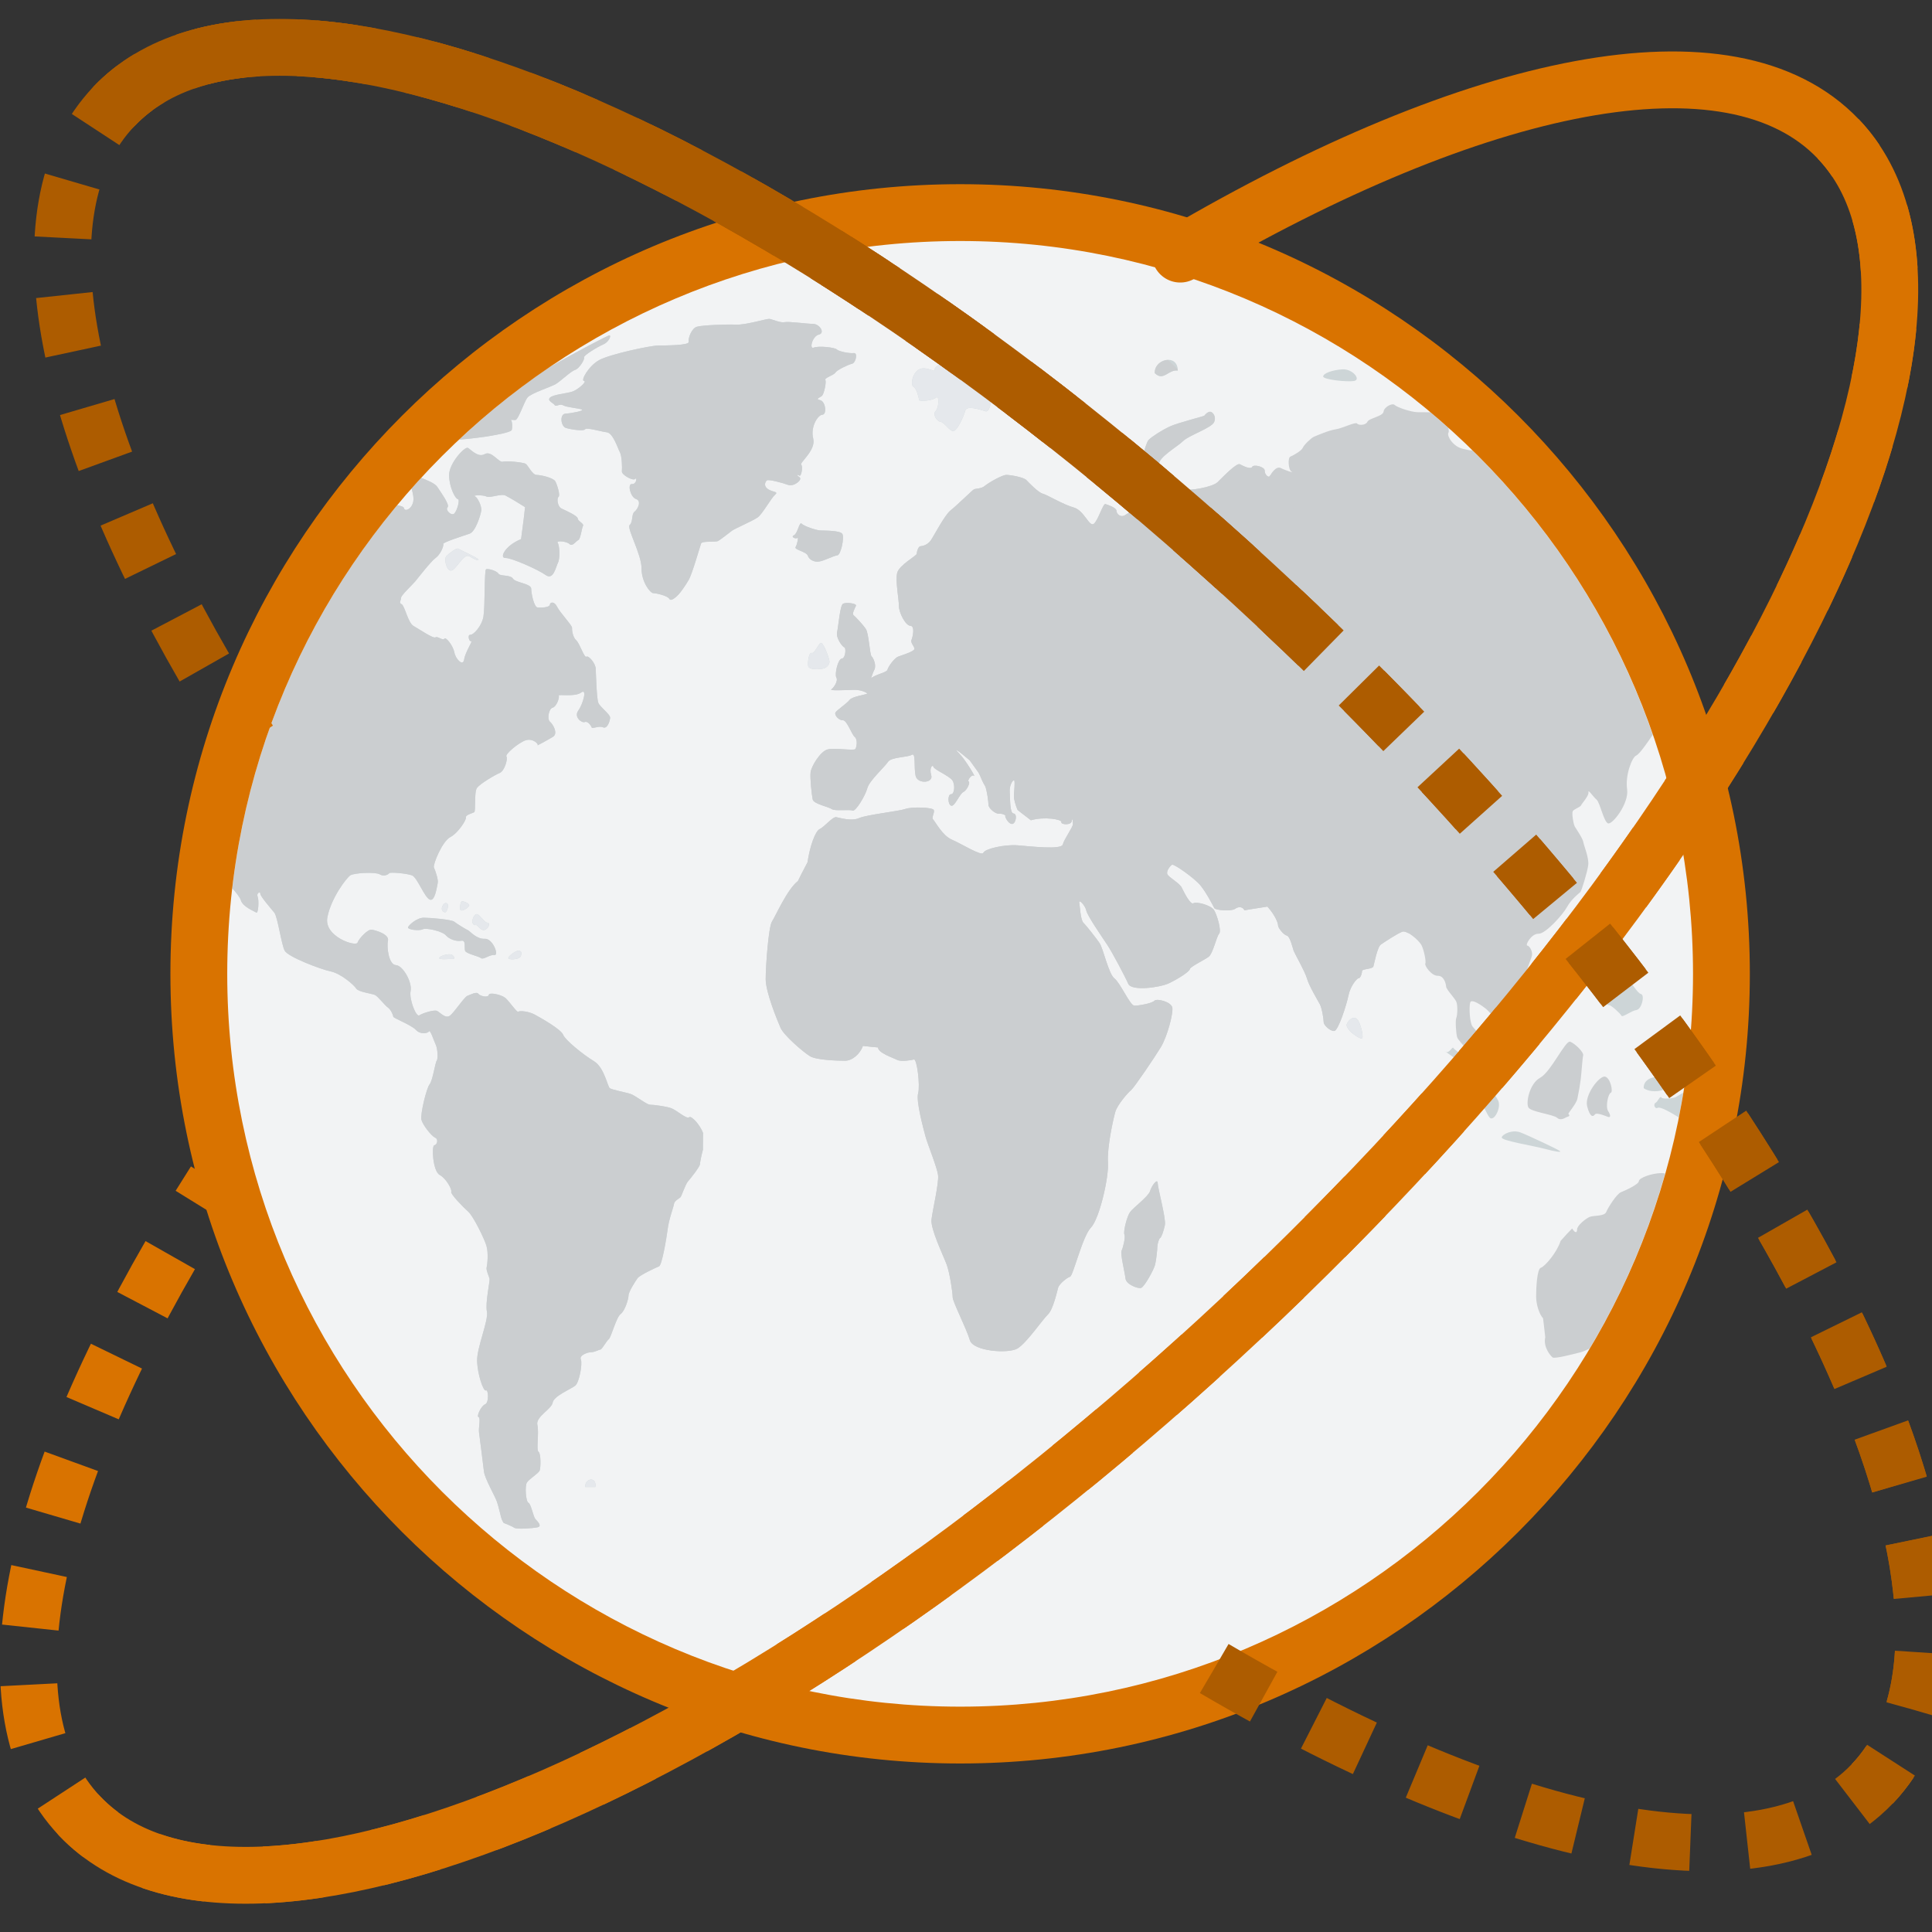<svg xmlns="http://www.w3.org/2000/svg" width="102" height="102" viewBox="0 0 102 102">
  <rect x="0" y="0" width="102" height="102" fill="#333333" stroke="none"/>
  <g fill="none" fill-rule="evenodd">
    <g transform="translate(1 4)">
      <path fill="#F2F3F4" d="M49.694,87.603 C27.529,87.603 9.497,69.575 9.497,47.415 C9.497,25.253 27.529,7.224 49.694,7.224 C71.855,7.224 89.883,25.253 89.883,47.415 C89.883,69.575 71.855,87.603 49.694,87.603"/>
      <path fill="#CBCED0" d="M86.707,57.932 C86.194,57.945 85.534,58.183 85.524,58.357 C85.515,58.532 84.813,58.849 84.58,58.941 C84.35,59.035 83.895,59.753 83.8,59.989 C83.701,60.228 83.127,60.158 82.917,60.25 C82.703,60.347 82.266,60.699 82.263,60.907 C82.263,61.12 82.141,61.094 82.003,60.857 L81.72,61.149 L81.392,61.515 C81.205,62.112 80.571,62.856 80.355,62.928 C80.142,62.982 80.1,64.03 80.1,64.45 C80.1,64.871 80.269,65.392 80.465,65.6 L80.507,65.937 L80.582,66.599 C80.465,67.118 80.853,67.573 80.969,67.665 C81.079,67.75 82.038,67.495 82.406,67.404 C82.56,67.37 82.747,67.286 82.924,67.191 C84.636,64.332 85.981,61.229 86.913,57.953 C86.84,57.94 86.771,57.932 86.707,57.932"/>
      <path fill="#CDD5D7" d="M22.823,58.92 C22.766,59.029 23.459,59.737 23.729,59.979 C23.997,60.224 24.565,61.388 24.68,61.764 C24.795,62.148 24.731,62.768 24.692,62.919 C24.656,63.064 24.82,63.386 24.848,63.52 C24.869,63.653 24.613,64.79 24.706,65.244 C24.806,65.705 24.173,67.136 24.19,67.843 C24.205,68.555 24.523,69.481 24.656,69.407 C24.783,69.336 24.829,70.056 24.613,70.139 C24.393,70.228 24.144,70.789 24.267,70.816 C24.388,70.849 24.255,71.404 24.29,71.626 C24.32,71.853 24.51,73.328 24.55,73.691 C24.594,74.061 25.114,74.95 25.226,75.257 C25.336,75.561 25.449,76.136 25.493,76.223 C25.531,76.313 25.587,76.402 25.591,76.403 C25.6,76.411 26.022,76.564 26.145,76.656 C26.276,76.75 27.1,76.691 27.371,76.636 C27.64,76.581 27.389,76.331 27.266,76.198 C27.15,76.064 27.041,75.409 26.901,75.341 C26.759,75.28 26.7,74.446 26.823,74.264 C26.946,74.075 27.444,73.782 27.496,73.628 C27.547,73.474 27.566,72.746 27.431,72.648 C27.3,72.548 27.469,71.668 27.371,71.232 C27.266,70.794 28.127,70.398 28.178,70.051 C28.231,69.702 29.159,69.33 29.369,69.157 C29.586,68.984 29.761,67.991 29.666,67.774 C29.565,67.565 30.006,67.39 30.209,67.39 C30.401,67.39 30.627,67.25 30.702,67.25 C30.778,67.244 31.014,66.807 31.141,66.702 C31.268,66.605 31.532,65.555 31.762,65.38 C31.996,65.208 32.184,64.577 32.184,64.395 C32.184,64.206 32.539,63.653 32.656,63.488 C32.771,63.319 33.638,62.921 33.795,62.856 C33.948,62.794 34.183,61.403 34.249,60.9 C34.305,60.399 34.563,59.724 34.583,59.564 C34.597,59.399 34.88,59.261 34.929,59.206 C34.984,59.149 35.192,58.513 35.324,58.369 C35.457,58.22 35.941,57.608 35.953,57.472 C35.961,57.34 36.033,56.99 36.112,56.699 L36.112,56.36 L36.119,55.816 C35.963,55.393 35.495,54.871 35.379,54.988 C35.257,55.1 34.719,54.613 34.446,54.509 C34.171,54.409 33.487,54.322 33.316,54.322 C33.142,54.322 32.543,53.832 32.276,53.748 C32.011,53.669 31.325,53.534 31.197,53.453 C31.078,53.375 30.906,52.358 30.358,52.025 C29.808,51.694 28.84,50.914 28.732,50.63 C28.626,50.348 27.568,49.748 27.239,49.569 C26.918,49.388 26.422,49.349 26.365,49.414 C26.299,49.476 25.888,48.864 25.68,48.684 C25.469,48.515 24.838,48.37 24.806,48.524 C24.777,48.684 24.359,48.601 24.255,48.467 C24.163,48.334 23.833,48.521 23.681,48.573 C23.529,48.619 23.002,49.42 22.763,49.617 C22.517,49.809 22.23,49.44 22.07,49.369 C21.912,49.3 21.307,49.49 21.14,49.605 C20.975,49.723 20.588,48.753 20.68,48.311 C20.768,47.865 20.28,46.976 19.904,46.954 C19.525,46.934 19.406,46.004 19.484,45.659 C19.558,45.316 18.803,45.103 18.618,45.083 C18.424,45.051 17.954,45.538 17.876,45.767 C17.792,45.998 16.081,45.45 16.285,44.424 C16.485,43.4 17.299,42.342 17.499,42.211 C17.702,42.086 18.803,42.024 19.044,42.159 C19.284,42.304 19.509,42.159 19.552,42.099 C19.589,42.034 20.485,42.11 20.757,42.217 C21.028,42.328 21.407,43.365 21.684,43.492 C21.966,43.62 22.064,42.82 22.109,42.628 C22.154,42.434 21.973,41.94 21.91,41.801 C21.841,41.662 22.352,40.407 22.776,40.194 C23.189,39.98 23.636,39.275 23.6,39.153 C23.561,39.031 23.935,38.937 24.032,38.882 C24.136,38.83 24.017,37.816 24.186,37.592 C24.354,37.373 25.137,36.907 25.391,36.805 C25.637,36.699 25.824,36.056 25.738,35.941 C25.645,35.828 26.379,35.206 26.759,35.081 C27.142,34.965 27.469,35.299 27.375,35.356 C27.451,35.316 27.981,35.037 28.204,34.893 C28.468,34.719 28.204,34.244 28.037,34.104 C27.87,33.969 27.973,33.413 28.174,33.364 C28.376,33.316 28.55,32.836 28.499,32.733 C28.445,32.626 29.34,32.816 29.682,32.564 C30.017,32.313 29.782,33.166 29.531,33.517 C29.283,33.857 29.714,34.187 29.875,34.12 C30.03,34.055 30.204,34.308 30.236,34.403 C30.269,34.5 30.611,34.301 30.834,34.399 C31.06,34.5 31.193,34.091 31.213,33.903 C31.232,33.715 30.672,33.328 30.588,33.103 C30.498,32.874 30.464,31.567 30.451,31.295 C30.44,31.027 30.081,30.592 29.959,30.67 C29.846,30.744 29.609,29.974 29.425,29.807 C29.236,29.639 29.193,29.27 29.2,29.143 C29.21,29.015 28.566,28.347 28.412,28.034 C28.257,27.726 28.042,27.789 28.03,27.927 C28.012,28.073 27.568,28.091 27.382,28.073 C27.199,28.056 27.046,27.348 27.046,27.081 C27.046,26.811 26.216,26.765 26.081,26.549 C25.948,26.333 25.406,26.434 25.318,26.289 C25.232,26.136 24.754,26 24.661,26.057 C24.565,26.11 24.613,28.034 24.523,28.555 C24.429,29.072 23.99,29.529 23.827,29.516 C23.667,29.504 23.765,29.89 23.872,29.853 C23.988,29.819 23.561,30.42 23.504,30.817 C23.449,31.206 23.049,30.795 22.988,30.44 C22.919,30.082 22.529,29.596 22.459,29.72 C22.381,29.842 22.112,29.573 21.991,29.649 C21.877,29.729 21.14,29.22 20.838,29.051 C20.543,28.899 20.371,27.982 20.203,27.899 C20.031,27.819 20.178,27.707 20.172,27.569 C20.167,27.434 20.749,26.9 20.926,26.691 C21.098,26.48 21.744,25.644 21.991,25.463 C22.248,25.289 22.445,24.813 22.402,24.72 C22.356,24.639 23.487,24.281 23.794,24.175 C24.1,24.072 24.369,23.215 24.406,22.97 C24.447,22.729 24.213,22.262 24.076,22.202 C23.932,22.142 24.5,22.12 24.689,22.216 C24.882,22.305 25.46,22.042 25.694,22.166 C25.922,22.283 26.389,22.561 26.721,22.774 L26.649,23.4 L26.51,24.461 C25.622,24.83 25.369,25.47 25.678,25.458 C25.991,25.442 27.414,26.074 27.814,26.361 C28.216,26.649 28.341,25.945 28.458,25.708 C28.578,25.476 28.542,24.794 28.445,24.661 C28.348,24.525 28.909,24.572 29.067,24.723 C29.227,24.875 29.408,24.569 29.533,24.512 C29.653,24.458 29.714,23.875 29.782,23.759 C29.843,23.642 29.509,23.521 29.503,23.374 C29.488,23.226 28.853,22.948 28.649,22.85 C28.435,22.75 28.384,22.313 28.488,22.233 C28.591,22.157 28.419,21.6 28.319,21.413 C28.218,21.225 27.547,21.073 27.328,21.073 C27.105,21.073 26.875,20.558 26.749,20.482 C26.616,20.413 25.762,20.316 25.548,20.376 C25.336,20.441 24.951,19.772 24.594,19.974 C24.235,20.178 23.863,19.733 23.705,19.648 C23.539,19.557 22.704,20.461 22.709,21.091 C22.719,21.723 23.034,22.332 23.168,22.349 C23.3,22.37 23.139,22.941 22.992,23.105 C22.847,23.265 22.492,22.931 22.629,22.786 C22.762,22.648 22.265,21.984 22.092,21.712 C21.972,21.516 21.534,21.348 21.24,21.229 C21.066,21.413 20.902,21.605 20.732,21.799 C20.797,22.031 20.872,22.329 20.801,22.553 C20.675,22.941 20.348,22.998 20.332,22.832 C20.323,22.761 20.162,22.698 19.969,22.675 C15.284,28.294 12.163,35.264 11.27,42.9 C11.455,43.111 11.67,43.365 11.721,43.544 C11.832,43.883 12.419,44.106 12.534,44.18 C12.639,44.242 12.682,43.527 12.603,43.341 C12.526,43.153 12.745,43.039 12.743,43.182 C12.74,43.319 13.292,43.951 13.48,44.18 C13.663,44.407 13.856,45.88 14.034,46.197 C14.207,46.517 15.913,47.173 16.46,47.286 C17.007,47.402 17.702,48.016 17.808,48.192 C17.911,48.37 18.645,48.458 18.8,48.531 C18.954,48.603 19.329,49.096 19.484,49.196 C19.639,49.303 19.761,49.599 19.761,49.673 C19.761,49.753 20.722,50.115 20.959,50.375 C21.193,50.628 21.578,50.561 21.649,50.452 C21.721,50.348 21.912,50.965 22.014,51.175 C22.109,51.392 22.132,51.915 22.056,52.001 C21.981,52.082 21.844,53.049 21.684,53.242 C21.518,53.437 21.179,54.844 21.25,55.12 C21.325,55.403 21.777,55.975 21.972,56.064 C22.161,56.142 22.08,56.444 21.931,56.463 C21.777,56.488 21.848,57.828 22.21,58.029 C22.574,58.226 22.874,58.822 22.823,58.92"/>
      <path fill="#CDD5D7" d="M27.375 35.358L27.375 35.355C27.365 35.364 27.36 35.364 27.375 35.358M24.731 19.039C25.194 18.958 25.962 18.829 26.015 18.702 26.054 18.596 26.056 18.28 25.974 18.165 26.043 18.167 26.132 18.176 26.201 18.176 26.369 18.176 26.666 17.211 26.852 16.984 27.034 16.762 28.095 16.427 28.347 16.273 28.598 16.122 29.15 15.591 29.364 15.528 29.577 15.467 29.884 14.97 29.835 14.87 29.793 14.771 30.553 14.309 30.847 14.186 31.135 14.063 31.287 13.723 31.174 13.705 31.107 13.699 29.487 14.544 28.012 15.386 26.32 16.531 24.737 17.815 23.249 19.211 23.712 19.173 24.428 19.088 24.731 19.039"/>
      <path fill="#CBCED0" d="M52.714,67.196 C53.208,66.899 54.049,65.653 54.326,65.396 C54.601,65.133 54.805,64.192 54.863,63.988 C54.919,63.781 55.338,63.45 55.494,63.403 C55.656,63.356 56.15,61.272 56.592,60.815 C57.038,60.364 57.552,58.156 57.494,57.364 C57.442,56.573 57.779,55.056 57.884,54.696 C57.99,54.332 58.545,53.686 58.714,53.554 C58.881,53.416 59.947,51.846 60.289,51.281 C60.631,50.716 60.954,49.475 60.891,49.188 C60.825,48.896 60.084,48.696 59.947,48.834 C59.81,48.979 59.113,49.095 58.892,49.095 C58.665,49.095 58.154,47.903 57.838,47.657 C57.524,47.414 57.237,46.046 57.051,45.789 C56.872,45.531 56.36,44.873 56.203,44.723 C56.045,44.573 56.017,43.852 55.979,43.649 C55.944,43.451 56.284,43.78 56.349,44.065 C56.404,44.356 57.224,45.523 57.479,45.914 C57.734,46.306 58.4,47.557 58.568,47.944 C58.745,48.336 60.227,48.14 60.71,47.913 C61.193,47.687 61.798,47.296 61.818,47.165 C61.843,47.032 62.606,46.675 62.822,46.503 C63.037,46.334 63.229,45.44 63.362,45.298 C63.503,45.148 63.255,44.3 63.093,44.044 C62.933,43.789 62.161,43.586 62.009,43.686 C61.848,43.789 61.516,43.116 61.394,42.869 C61.281,42.62 60.691,42.319 60.629,42.148 C60.563,41.979 60.783,41.711 60.878,41.653 C60.972,41.593 62.057,42.358 62.375,42.741 C62.687,43.12 63.047,43.819 63.107,43.939 C63.157,44.06 64.017,44.126 64.21,43.979 C64.402,43.841 64.623,43.878 64.699,44.06 L64.97,44.012 L65.913,43.864 C66.352,44.352 66.485,44.765 66.476,44.865 C66.465,44.954 66.749,45.35 66.931,45.389 C67.113,45.436 67.247,46.054 67.301,46.202 C67.36,46.356 67.893,47.28 68.004,47.667 C68.116,48.06 68.571,48.812 68.68,49.016 C68.793,49.222 68.885,49.808 68.885,49.973 C68.885,50.125 69.231,50.445 69.441,50.43 C69.655,50.416 70.088,49.063 70.19,48.563 C70.289,48.06 70.64,47.643 70.732,47.643 C70.836,47.643 70.911,47.364 70.911,47.258 C70.911,47.153 71.457,47.165 71.506,47.027 C71.55,46.89 71.712,45.994 71.907,45.864 C72.105,45.727 72.797,45.272 73.041,45.188 C73.282,45.102 73.899,45.635 74.039,45.886 C74.176,46.135 74.303,46.771 74.249,46.873 C74.195,46.975 74.575,47.525 74.908,47.517 C75.235,47.507 75.339,47.936 75.349,48.091 C75.361,48.246 75.795,48.683 75.885,48.885 C75.97,49.081 75.944,49.621 75.885,49.741 C75.826,49.864 75.869,50.573 75.934,50.771 C75.992,50.966 77.004,51.997 77.388,52.31 C77.768,52.619 77.947,51.669 77.753,51.375 C77.559,51.081 76.894,50.396 76.743,50.194 C76.584,49.984 76.556,49.159 76.618,48.933 C76.674,48.705 77.199,49.063 77.411,49.228 C77.63,49.394 77.911,49.763 77.922,49.885 C77.93,50.012 79.287,49.25 79.334,48.426 C79.386,47.595 79.839,46.665 79.88,46.448 C79.927,46.225 79.747,45.927 79.631,45.92 C79.516,45.909 79.837,45.29 80.221,45.298 C80.597,45.312 81.514,44.285 81.735,43.88 C81.95,43.475 82.388,43.143 82.439,43.093 C82.491,43.042 82.794,42.083 82.849,41.686 C82.902,41.294 82.626,40.669 82.593,40.461 C82.56,40.261 82.23,39.786 82.141,39.638 C82.061,39.489 81.978,38.936 82.032,38.83 C82.08,38.725 82.424,38.615 82.468,38.524 C82.501,38.43 82.897,38.012 82.863,37.825 C82.835,37.638 83.108,38.064 83.292,38.218 C83.468,38.371 83.663,39.357 83.888,39.467 C84.109,39.575 85.012,38.421 84.904,37.675 C84.793,36.93 85.164,35.979 85.381,35.891 C85.547,35.825 85.968,35.222 86.255,34.794 C84.276,29.06 80.979,23.93 76.731,19.774 C76.677,19.78 76.627,19.78 76.582,19.771 L76.247,19.699 C75.694,19.581 75.373,18.988 75.469,18.848 C75.498,18.804 75.492,18.708 75.466,18.591 C75.156,18.311 74.835,18.036 74.518,17.766 C74.253,17.761 73.977,17.766 73.815,17.761 C73.481,17.748 72.762,17.508 72.636,17.383 C72.503,17.253 72.067,17.497 72.044,17.737 C72.015,17.977 71.258,18.086 71.189,18.271 C71.109,18.457 70.722,18.465 70.649,18.361 C70.568,18.257 69.87,18.613 69.521,18.665 C69.17,18.711 68.516,18.997 68.36,19.063 C68.208,19.135 67.836,19.494 67.777,19.647 C67.716,19.799 67.27,20.048 67.127,20.106 C66.979,20.159 67.012,20.815 67.192,20.907 C67.377,20.998 66.85,20.83 66.617,20.708 C66.377,20.592 66.12,20.983 66.047,21.123 C65.971,21.258 65.758,21.04 65.77,20.846 C65.776,20.648 65.19,20.497 65.11,20.648 C65.031,20.806 64.623,20.598 64.46,20.51 C64.291,20.421 63.56,21.181 63.289,21.45 C63.019,21.725 61.727,21.935 61.488,21.832 C61.249,21.734 61.008,22.409 61.217,22.449 C61.422,22.49 60.691,22.415 60.289,22.454 C59.885,22.497 58.72,22.961 58.445,23.165 C58.167,23.378 57.943,23.12 57.943,22.965 C57.943,22.803 57.494,22.657 57.362,22.611 C57.234,22.566 56.976,23.484 56.744,23.657 C56.508,23.836 56.235,22.944 55.691,22.794 C55.145,22.647 54.293,22.124 54.049,22.063 C53.811,21.998 53.325,21.489 53.188,21.346 C53.052,21.196 52.354,21.073 52.129,21.073 C51.908,21.073 51.188,21.489 50.994,21.652 C50.804,21.815 50.507,21.781 50.411,21.842 C50.316,21.897 49.504,22.697 49.187,22.945 C48.87,23.197 48.317,24.273 48.141,24.531 C47.956,24.785 47.695,24.83 47.591,24.841 C47.486,24.842 47.399,25.13 47.399,25.237 C47.399,25.342 46.466,25.83 46.365,26.253 C46.267,26.677 46.459,27.652 46.459,27.998 C46.459,28.34 46.803,29.027 47.064,29.038 C47.319,29.049 47.189,29.624 47.124,29.781 C47.053,29.944 47.287,30.125 47.276,30.26 C47.273,30.396 46.617,30.591 46.42,30.666 C46.216,30.741 45.894,31.196 45.851,31.364 C45.817,31.508 45.189,31.611 44.984,31.816 C45.036,31.669 45.102,31.471 45.159,31.364 C45.281,31.135 45.115,30.741 45.02,30.657 C44.917,30.578 44.871,29.451 44.715,29.212 C44.556,28.969 44.164,28.563 44.066,28.479 C43.968,28.402 44.134,28.108 44.191,27.98 C44.242,27.856 43.664,27.785 43.505,27.876 C43.347,27.963 43.264,29.082 43.193,29.385 C43.128,29.688 43.482,30.157 43.579,30.179 C43.676,30.205 43.646,30.75 43.446,30.769 C43.239,30.789 43.055,31.592 43.156,31.772 C43.264,31.958 43.008,32.315 42.89,32.397 C42.769,32.477 43.676,32.43 44.087,32.421 C44.497,32.409 44.818,32.595 44.776,32.626 C44.736,32.665 43.987,32.773 43.855,32.95 C43.724,33.128 43.212,33.469 43.118,33.602 C43.018,33.737 43.284,34.039 43.498,34.024 C43.71,34.011 43.961,34.766 44.125,34.907 C44.292,35.044 44.23,35.435 44.159,35.546 C44.084,35.648 43.073,35.469 42.693,35.567 C42.309,35.662 41.827,36.471 41.795,36.777 C41.76,37.086 41.855,37.961 41.907,38.207 C41.955,38.446 42.755,38.595 42.916,38.717 C43.085,38.834 43.847,38.722 44.011,38.794 C44.164,38.871 44.682,38.014 44.788,37.622 C44.884,37.224 45.704,36.497 45.879,36.225 C46.047,35.961 46.926,35.989 47.14,35.849 C47.362,35.711 47.24,36.519 47.34,36.961 C47.443,37.407 48.289,37.347 48.165,36.931 C48.042,36.519 48.248,36.336 48.282,36.488 C48.322,36.635 49.131,36.968 49.284,37.202 C49.437,37.436 49.391,37.939 49.212,37.93 C49.03,37.924 49.026,38.473 49.222,38.537 C49.407,38.592 49.66,37.914 49.862,37.812 C50.07,37.708 50.237,37.289 50.14,37.254 C50.049,37.222 50.313,36.841 50.43,36.963 C50.543,37.091 49.994,36.138 49.651,35.792 C49.306,35.444 49.548,35.595 50.193,36.138 L50.638,36.757 C50.722,36.867 50.843,37.211 50.915,37.336 L51.019,37.52 C51.108,37.737 51.188,38.336 51.188,38.494 C51.188,38.659 51.533,38.974 51.747,38.961 C51.953,38.944 52.119,39.06 52.077,39.069 C52.031,39.081 52.215,39.492 52.426,39.5 C52.633,39.509 52.726,38.966 52.515,38.95 C52.303,38.942 52.337,38.156 52.308,37.816 C52.282,37.471 52.461,37.191 52.534,37.191 C52.608,37.191 52.527,37.892 52.529,38.057 C52.534,38.218 52.621,38.537 52.725,38.763 L52.939,38.931 L53.427,39.306 C54.132,39.098 55.068,39.259 55.035,39.4 C55,39.544 55.553,39.581 55.584,39.35 C55.617,39.119 55.644,39.356 55.644,39.516 C55.644,39.67 55.182,40.3 55.109,40.588 C55.03,40.873 53.414,40.683 52.721,40.628 C52.02,40.575 50.994,40.815 50.915,41.023 C50.843,41.228 49.752,40.542 49.254,40.329 C48.757,40.122 48.369,39.361 48.265,39.267 C48.161,39.165 48.351,38.92 48.302,38.769 C48.253,38.615 47.118,38.586 46.788,38.711 C46.458,38.83 44.753,39.012 44.354,39.192 C43.948,39.369 43.339,39.177 43.147,39.141 C42.96,39.112 42.507,39.67 42.282,39.766 C42.047,39.87 41.762,40.656 41.633,41.524 L41.32,42.124 L41.127,42.515 C40.565,42.94 39.943,44.37 39.755,44.657 C39.575,44.94 39.425,46.998 39.425,47.691 C39.425,48.385 40.03,49.848 40.203,50.25 C40.37,50.657 41.413,51.55 41.766,51.764 C42.111,51.971 43.246,52.003 43.62,52.001 C43.987,52.001 44.412,51.647 44.556,51.219 L45.101,51.277 L45.353,51.299 C45.365,51.602 46.17,51.849 46.365,51.957 C46.564,52.06 47.091,51.979 47.251,51.936 C47.409,51.887 47.588,53.307 47.473,53.722 C47.355,54.128 47.747,55.572 47.863,56.001 C47.982,56.439 48.474,57.624 48.527,58.049 C48.572,58.478 48.235,59.891 48.179,60.385 C48.121,60.884 48.796,62.272 48.974,62.748 C49.15,63.223 49.297,64.249 49.297,64.488 C49.297,64.725 50.031,66.156 50.202,66.748 C50.367,67.341 52.215,67.481 52.714,67.196"/>
      <path fill="#CDD5D7" d="M84.606,49.628 C84.662,49.732 85.12,49.364 85.399,49.323 C85.68,49.277 85.849,48.531 85.636,48.48 C85.418,48.419 85.14,47.843 84.983,47.773 C84.824,47.705 84.518,48.024 84.531,48.246 C84.544,48.48 84.027,48.569 83.927,48.753 C83.834,48.942 83.834,49.081 83.942,49.064 C84.047,49.044 84.561,49.524 84.606,49.628"/>
      <path fill="#CBCED0" d="M84.041 53.694C84.179 53.639 84.021 52.9 83.735 52.84 83.443 52.78 82.64 53.811 82.794 54.409 82.946 55.001 83.112 54.968 83.2 54.84 83.281 54.713 83.758 54.918 83.898 54.968 84.041 55.016 84.041 54.871 83.898 54.653 83.758 54.43 83.898 53.745 84.041 53.694M82.456 52.97C82.489 52.708 82.544 51.878 82.583 51.72 82.627 51.551 82.136 51.081 81.895 50.997 81.65 50.909 80.87 52.605 80.311 52.901 79.747 53.205 79.549 54.232 79.694 54.472 79.843 54.708 81.008 54.834 81.212 55.017 81.42 55.198 81.645 54.989 81.766 54.957 81.895 54.928 81.852 54.848 81.807 54.818 81.754 54.789 82.214 54.307 82.28 54 82.345 53.698 82.424 53.233 82.456 52.97"/>
      <path fill="#CDD5D7" d="M79.279 55.789C78.841 55.62 78.321 55.878 78.284 56.049 78.236 56.219 79.97 56.494 80.545 56.65 81.118 56.805 81.478 56.858 81.345 56.762 81.212 56.665 79.714 55.957 79.279 55.789M82.79 44.533C82.928 44.338 82.594 43.431 82.432 43.638 82.263 43.841 82.384 44.37 82.434 44.555 82.489 44.74 82.651 44.725 82.79 44.533M83.834 46.474C83.935 46.242 83.707 45.984 83.332 45.907 82.961 45.826 83.014 46.952 83.177 47.099 83.341 47.238 83.731 46.711 83.834 46.474M85.781 53.453C86.228 53.765 87.228 53.62 87.26 53.016 86.818 52.725 85.741 52.773 85.781 53.453M85.537 39.648C85.35 39.773 85.256 40.105 85.312 40.242 85.284 40.242 85.259 40.236 85.233 40.236 85.086 40.236 85.07 40.828 85.226 40.931 85.381 41.032 85.756 40.468 85.961 40.334 86.156 40.206 86.552 40.12 86.61 40.166 86.671 40.206 87.016 40.099 87.385 39.931 87.45 39.904 87.527 39.804 87.6 39.669 87.515 39.237 87.412 38.816 87.306 38.386 87.119 38.525 86.913 38.672 86.812 38.758 86.615 38.937 85.783 39.48 85.537 39.648M75.311 51.523L75.319 51.523C75.236 51.469 75.231 51.462 75.311 51.523M78.102 54.12C77.939 53.751 77.4 53.136 76.908 52.74L76.719 52.433 76.515 52.099C76.334 51.724 75.779 51.436 75.732 51.328 75.68 51.22 75.508 51.649 75.319 51.523 75.416 51.594 75.625 51.744 75.915 51.945 76.435 52.321 77.439 54.84 77.664 55.02 77.89 55.197 78.26 54.485 78.102 54.12M70.11 50.048C69.97 50.33 70.851 50.94 70.922 50.801 70.994 50.659 70.804 49.961 70.652 49.809 70.493 49.653 70.253 49.764 70.11 50.048M58.422 63.509C58.457 63.807 59.062 64.044 59.24 63.998 59.418 63.948 59.911 63.042 59.981 62.781 60.048 62.52 60.102 61.962 60.102 61.825 60.102 61.697 60.183 61.39 60.254 61.357 60.318 61.322 60.43 61.013 60.502 60.675 60.566 60.328 60.127 58.74 60.121 58.462 60.109 58.18 59.796 58.608 59.716 58.888 59.627 59.169 58.842 59.748 58.665 59.988 58.49 60.225 58.295 61.038 58.364 61.18 58.427 61.316 58.295 61.87 58.214 62.028 58.134 62.178 58.392 63.207 58.422 63.509M29.898 74.508L30.431 74.508C30.521 73.937 29.866 74.029 29.898 74.508M44.077 14.641C43.851 14.669 43.273 14.555 43.177 14.447 43.073 14.341 42.215 14.247 41.961 14.353 41.712 14.461 41.886 13.745 42.229 13.665 42.576 13.59 42.282 13.1 41.916 13.099 41.545 13.094 40.633 12.961 40.416 13.009 40.203 13.056 39.786 12.861 39.629 12.836 39.476 12.817 38.377 13.165 37.861 13.139 37.347 13.117 36.073 13.167 35.799 13.248 35.519 13.32 35.318 13.859 35.359 14.049 35.396 14.241 34.131 14.237 33.732 14.243 33.327 14.247 31.193 14.703 30.635 15.011 30.081 15.313 29.645 16.096 29.831 16.112 30.016 16.125 29.519 16.573 29.218 16.674 28.92 16.775 28.204 16.824 28.036 16.995 27.87 17.159 28.217 17.276 28.285 17.388 28.351 17.501 28.549 17.289 28.738 17.403 28.924 17.504 29.548 17.555 29.714 17.618 29.883 17.686 29.183 17.818 28.858 17.838 28.531 17.862 28.608 18.501 28.871 18.591 29.139 18.68 29.822 18.773 29.891 18.665 29.959 18.553 30.702 18.782 31.041 18.825 31.369 18.861 31.626 19.697 31.728 19.878 31.833 20.061 31.853 20.698 31.833 20.88 31.804 21.067 32.421 21.406 32.533 21.286 32.64 21.167 32.611 21.578 32.363 21.556 32.117 21.534 32.275 22.242 32.579 22.347 32.886 22.443 32.676 22.883 32.502 23.013 32.329 23.145 32.427 23.566 32.246 23.715 32.064 23.862 32.878 25.275 32.869 26 32.869 26.725 33.324 27.318 33.497 27.318 33.668 27.318 34.265 27.463 34.342 27.622 34.425 27.773 34.713 27.507 34.822 27.388 34.936 27.273 35.181 26.924 35.359 26.62 35.544 26.308 35.955 24.856 36.013 24.698 36.066 24.542 36.75 24.641 36.907 24.564 37.057 24.482 37.503 24.125 37.635 24.028 37.762 23.919 38.735 23.507 39.005 23.316 39.268 23.12 39.712 22.296 39.92 22.12 40.122 21.943 39.81 21.995 39.551 21.828 39.294 21.654 39.404 21.446 39.481 21.367 39.559 21.286 40.34 21.499 40.614 21.603 40.889 21.711 41.402 21.334 41.206 21.19 41.004 21.05 41.11 21.053 41.206 21.113 41.305 21.173 41.402 20.632 41.302 20.537 41.195 20.431 42.091 19.775 41.934 19.157 41.775 18.534 42.183 17.901 42.421 17.895 42.665 17.883 42.59 17.193 42.302 17.126 42.014 17.065 42.285 16.998 42.395 16.9 42.503 16.804 42.636 16.187 42.576 16.064 42.513 15.946 43.018 15.816 43.103 15.673 43.195 15.529 43.776 15.253 43.98 15.206 44.184 15.162 44.3 14.613 44.077 14.641M49.117 15.149C48.839 15.057 48.282 15.361 48.35 15.531 48.424 15.707 47.894 15.31 47.529 15.499 47.159 15.691 47.06 16.337 47.227 16.422 47.398 16.506 47.515 17.02 47.524 17.114 47.529 17.216 48.235 17.148 48.42 16.994 48.599 16.848 48.577 17.52 48.4 17.698 48.219 17.878 48.464 18.241 48.66 18.271 48.86 18.296 49.125 18.762 49.329 18.758 49.537 18.753 49.881 17.976 49.96 17.681 50.039 17.387 50.716 17.617 51.027 17.712 51.338 17.803 51.449 16.636 51.112 16.459 50.782 16.282 50.363 16.372 50.221 16.241 50.083 16.102 49.844 15.976 49.682 15.957 49.537 15.934 49.388 15.238 49.117 15.149M51.821 15.706C52.361 15.785 52.975 15.334 53.108 15.206 53.246 15.084 51.596 14.747 50.968 14.727 50.342 14.708 49.842 14.792 49.844 14.915 49.856 15.04 51.272 15.626 51.821 15.706M41.854 30.473C41.714 30.413 41.632 30.954 41.667 31.159 41.701 31.365 42.199 31.343 42.416 31.307 42.633 31.275 42.8 31.101 42.791 30.92 42.782 30.744 42.474 29.94 42.35 29.94 42.229 29.94 42.002 30.532 41.854 30.473M43.474 24.192C43.364 23.994 42.507 24.019 42.297 24.004 42.09 23.994 41.447 23.781 41.322 23.647 41.206 23.51 41.114 24.167 40.919 24.258 40.718 24.342 41.016 24.474 41.096 24.4 41.172 24.332 41.09 24.74 41.002 24.883 40.916 25.023 41.569 25.122 41.648 25.336 41.719 25.554 41.989 25.689 42.248 25.647 42.507 25.608 43.026 25.336 43.209 25.319 43.389 25.3 43.587 24.394 43.474 24.192M61.458 19.289C61.746 18.994 62.96 18.596 63.097 18.289 63.236 17.985 63.012 17.737 62.89 17.737 62.768 17.737 62.62 17.886 62.588 17.939 62.559 17.985 61.173 18.317 60.744 18.523 60.317 18.726 59.825 19.042 59.642 19.225 59.463 19.407 59.166 20.783 59.068 20.936 58.964 21.096 59.53 21.653 59.777 21.81 60.033 21.962 60.375 21.883 60.467 21.855 60.568 21.827 60.342 20.861 60.213 20.527 60.08 20.192 61.164 19.584 61.458 19.289M59.968 15.699C60.426 16.153 60.676 15.499 61.181 15.563 61.174 14.64 59.926 14.958 59.968 15.699M68.857 15.873C68.842 16.041 70.123 16.18 70.493 16.111 70.867 16.048 70.418 15.467 69.872 15.499 69.327 15.538 68.873 15.705 68.857 15.873M22.57 25.355C22.433 25.48 22.55 26.104 22.805 26.123 23.063 26.14 23.469 25.183 23.785 25.369 24.091 25.564 24.311 25.64 24.254 25.537 24.205 25.436 23.308 25.044 23.201 24.971 23.091 24.907 22.704 25.232 22.57 25.355M25.837 46.582C25.837 46.686 26.393 46.673 26.483 46.498 26.573 46.329 26.525 46.188 26.375 46.188 26.228 46.188 25.837 46.474 25.837 46.582M23.357 45.666C23.622 45.615 23.496 46.046 23.557 46.202 23.622 46.356 24.266 46.479 24.392 46.584 24.523 46.687 24.847 46.39 25.104 46.42 25.36 46.454 25.018 45.538 24.593 45.563 24.163 45.59 23.823 45.173 23.723 45.121 23.622 45.078 23.124 44.777 22.981 44.661 22.842 44.549 21.747 44.451 21.375 44.451 21.007 44.451 20.596 44.828 20.543 44.949 20.48 45.078 21.13 45.161 21.314 45.063 21.504 44.966 22.366 45.17 22.539 45.38 22.718 45.586 23.086 45.717 23.357 45.666M22.189 46.582C22.189 46.686 22.751 46.62 22.886 46.628 23.021 46.628 23.017 46.539 22.878 46.42 22.732 46.307 22.189 46.474 22.189 46.582M22.586 43.687C22.44 43.628 22.326 43.856 22.326 43.967 22.326 44.074 22.401 44.162 22.503 44.162 22.602 44.162 22.732 43.743 22.586 43.687M23.77 43.777C23.718 43.669 23.476 43.581 23.407 43.581 23.33 43.581 23.279 43.765 23.294 43.99 23.304 44.222 23.817 43.88 23.77 43.777M24.614 45.086C24.843 44.975 24.869 44.701 24.737 44.715 24.6 44.732 24.353 44.325 24.205 44.267 24.06 44.211 23.938 44.513 23.938 44.643 23.938 44.777 24.023 44.865 24.121 44.838 24.224 44.815 24.387 45.189 24.614 45.086M87.473 53.921C87.357 53.983 86.79 54.053 86.713 53.941 86.639 53.829 86.525 54.168 86.403 54.224 86.282 54.28 86.35 54.575 86.527 54.485 86.659 54.42 87.195 54.72 87.632 54.994 87.719 54.565 87.794 54.126 87.869 53.687 87.71 53.772 87.545 53.884 87.473 53.921"/>
      <path fill="#D1ECFB" d="M26.015 18.25C25.977 18.211 25.816 18.33 25.887 18.403 25.922 18.446 26.081 18.33 26.015 18.25M30.303 31.023C30.272 30.98 30.107 31.101 30.168 31.172 30.209 31.218 30.371 31.101 30.303 31.023"/>
      <path fill="#CBCED0" d="M35.324,58.369 C35.457,58.22 35.94,57.608 35.952,57.472 C35.961,57.34 36.033,56.99 36.111,56.699 L36.111,56.36 L36.118,55.816 C35.962,55.392 35.495,54.871 35.379,54.988 C35.257,55.099 34.719,54.613 34.445,54.509 C34.171,54.409 33.486,54.322 33.315,54.322 C33.141,54.322 32.543,53.832 32.275,53.748 C32.011,53.669 31.324,53.534 31.196,53.453 C31.078,53.375 30.906,52.357 30.358,52.025 C29.807,51.694 28.84,50.914 28.731,50.63 C28.626,50.348 27.568,49.748 27.238,49.569 C26.917,49.388 26.422,49.348 26.364,49.414 C26.299,49.475 25.887,48.864 25.679,48.683 C25.469,48.515 24.838,48.37 24.805,48.524 C24.776,48.683 24.358,48.6 24.254,48.467 C24.163,48.334 23.833,48.52 23.68,48.573 C23.528,48.619 23.002,49.42 22.762,49.617 C22.516,49.808 22.229,49.439 22.069,49.369 C21.912,49.3 21.306,49.49 21.139,49.604 C20.974,49.723 20.588,48.753 20.679,48.31 C20.767,47.865 20.279,46.975 19.903,46.954 C19.525,46.933 19.406,46.004 19.483,45.659 C19.557,45.315 18.803,45.102 18.618,45.083 C18.424,45.051 17.954,45.538 17.876,45.766 C17.792,45.998 16.081,45.45 16.284,44.424 C16.484,43.4 17.299,42.342 17.499,42.211 C17.701,42.086 18.803,42.023 19.044,42.159 C19.284,42.304 19.509,42.159 19.552,42.098 C19.588,42.034 20.484,42.11 20.756,42.217 C21.027,42.328 21.407,43.365 21.683,43.492 C21.966,43.62 22.063,42.82 22.108,42.628 C22.154,42.433 21.973,41.939 21.909,41.801 C21.84,41.662 22.351,40.407 22.775,40.194 C23.188,39.979 23.636,39.275 23.599,39.153 C23.561,39.031 23.934,38.936 24.032,38.882 C24.136,38.83 24.016,37.816 24.186,37.592 C24.353,37.373 25.136,36.907 25.39,36.805 C25.637,36.699 25.824,36.056 25.737,35.941 C25.644,35.828 26.379,35.206 26.759,35.081 C27.142,34.965 27.469,35.299 27.375,35.355 C27.45,35.315 27.98,35.037 28.204,34.892 C28.468,34.719 28.204,34.244 28.036,34.103 C27.87,33.969 27.973,33.413 28.173,33.364 C28.376,33.315 28.549,32.836 28.499,32.732 C28.444,32.626 29.34,32.815 29.681,32.563 C30.016,32.312 29.782,33.166 29.53,33.516 C29.282,33.856 29.714,34.186 29.875,34.12 C30.03,34.055 30.204,34.307 30.236,34.403 C30.268,34.5 30.61,34.301 30.834,34.398 C31.059,34.5 31.193,34.091 31.212,33.903 C31.232,33.715 30.672,33.328 30.587,33.102 C30.498,32.874 30.464,31.567 30.45,31.295 C30.439,31.027 30.081,30.592 29.959,30.67 C29.845,30.744 29.608,29.973 29.424,29.807 C29.235,29.639 29.192,29.269 29.199,29.142 C29.209,29.015 28.565,28.347 28.412,28.034 C28.256,27.725 28.041,27.789 28.029,27.927 C28.012,28.073 27.568,28.091 27.381,28.073 C27.199,28.056 27.046,27.348 27.046,27.081 C27.046,26.81 26.216,26.765 26.081,26.549 C25.947,26.333 25.405,26.433 25.317,26.289 C25.232,26.136 24.753,26 24.66,26.056 C24.564,26.11 24.612,28.034 24.523,28.555 C24.428,29.072 23.989,29.529 23.827,29.515 C23.667,29.504 23.764,29.89 23.872,29.852 C23.987,29.819 23.561,30.42 23.504,30.817 C23.449,31.206 23.049,30.795 22.987,30.439 C22.919,30.082 22.528,29.596 22.459,29.72 C22.381,29.842 22.111,29.573 21.991,29.648 C21.877,29.728 21.139,29.22 20.838,29.051 C20.543,28.899 20.371,27.981 20.203,27.898 C20.03,27.819 20.178,27.707 20.172,27.569 C20.167,27.433 20.749,26.9 20.926,26.69 C21.098,26.479 21.744,25.643 21.991,25.463 C22.248,25.289 22.444,24.812 22.401,24.72 C22.355,24.639 23.486,24.281 23.794,24.175 C24.099,24.072 24.369,23.215 24.406,22.97 C24.446,22.728 24.213,22.262 24.076,22.202 C23.932,22.141 24.5,22.12 24.688,22.216 C24.882,22.305 25.46,22.042 25.693,22.166 C25.922,22.283 26.388,22.56 26.72,22.774 L26.649,23.4 L26.51,24.461 C25.622,24.83 25.368,25.47 25.678,25.458 C25.991,25.442 27.414,26.074 27.813,26.361 C28.216,26.648 28.341,25.945 28.458,25.708 C28.578,25.475 28.542,24.794 28.444,24.661 C28.347,24.525 28.909,24.572 29.066,24.723 C29.226,24.875 29.408,24.569 29.533,24.512 C29.652,24.458 29.714,23.875 29.782,23.759 C29.843,23.641 29.509,23.52 29.502,23.374 C29.488,23.225 28.853,22.948 28.648,22.849 C28.434,22.75 28.383,22.312 28.487,22.233 C28.591,22.157 28.419,21.599 28.318,21.413 C28.217,21.224 27.547,21.073 27.327,21.073 C27.104,21.073 26.875,20.557 26.749,20.482 C26.616,20.413 25.761,20.315 25.548,20.376 C25.336,20.441 24.951,19.771 24.594,19.973 C24.235,20.178 23.862,19.733 23.705,19.647 C23.539,19.556 22.704,20.461 22.709,21.091 C22.719,21.723 23.034,22.332 23.168,22.348 C23.3,22.37 23.138,22.94 22.992,23.104 C22.847,23.265 22.492,22.931 22.629,22.786 C22.761,22.647 22.264,21.984 22.092,21.712 C21.971,21.515 21.534,21.348 21.24,21.228 C21.065,21.413 20.901,21.604 20.732,21.799 C20.797,22.031 20.872,22.329 20.8,22.553 C20.675,22.94 20.347,22.998 20.332,22.832 C20.323,22.761 20.162,22.698 19.969,22.675 C15.283,28.294 12.163,35.264 11.269,42.9 C11.455,43.111 11.67,43.365 11.721,43.544 C11.832,43.883 12.419,44.105 12.534,44.18 C12.638,44.242 12.681,43.527 12.602,43.341 C12.525,43.153 12.745,43.039 12.742,43.181 C12.739,43.319 13.292,43.951 13.48,44.18 C13.663,44.407 13.855,45.88 14.034,46.197 C14.207,46.516 15.913,47.173 16.46,47.286 C17.007,47.402 17.701,48.015 17.807,48.192 C17.911,48.37 18.645,48.458 18.8,48.531 C18.954,48.602 19.329,49.096 19.483,49.196 C19.638,49.303 19.761,49.598 19.761,49.673 C19.761,49.753 20.722,50.115 20.959,50.375 C21.192,50.628 21.578,50.56 21.648,50.452 C21.72,50.348 21.912,50.965 22.013,51.175 C22.108,51.391 22.132,51.915 22.056,52.001 C21.98,52.082 21.844,53.049 21.683,53.242 C21.517,53.436 21.178,54.844 21.249,55.12 C21.325,55.403 21.777,55.974 21.971,56.063 C22.161,56.141 22.08,56.444 21.93,56.463 C21.777,56.488 21.847,57.828 22.21,58.029 C22.574,58.225 22.874,58.822 22.823,58.92 C22.765,59.029 23.458,59.737 23.728,59.978 C23.997,60.223 24.564,61.388 24.68,61.764 C24.795,62.147 24.73,62.767 24.691,62.919 C24.656,63.063 24.819,63.386 24.847,63.519 C24.869,63.653 24.612,64.79 24.706,65.244 C24.805,65.705 24.173,67.136 24.189,67.843 C24.205,68.555 24.523,69.48 24.656,69.407 C24.782,69.336 24.829,70.056 24.612,70.139 C24.392,70.227 24.143,70.789 24.266,70.816 C24.387,70.848 24.254,71.404 24.29,71.626 C24.319,71.852 24.51,73.328 24.55,73.691 C24.594,74.06 25.113,74.95 25.225,75.257 C25.336,75.56 25.449,76.136 25.493,76.223 C25.531,76.312 25.587,76.402 25.591,76.403 C25.599,76.411 26.021,76.563 26.144,76.656 C26.275,76.75 27.099,76.69 27.371,76.636 C27.639,76.581 27.388,76.331 27.265,76.198 C27.149,76.063 27.041,75.409 26.9,75.341 C26.759,75.28 26.7,74.446 26.822,74.264 C26.945,74.075 27.443,73.782 27.496,73.628 C27.547,73.473 27.565,72.746 27.431,72.647 C27.3,72.548 27.469,71.668 27.371,71.231 C27.265,70.794 28.127,70.397 28.178,70.051 C28.23,69.702 29.159,69.33 29.369,69.157 C29.585,68.984 29.761,67.991 29.666,67.774 C29.564,67.564 30.005,67.39 30.209,67.39 C30.4,67.39 30.626,67.25 30.702,67.25 C30.778,67.244 31.013,66.807 31.14,66.702 C31.267,66.604 31.532,65.555 31.761,65.38 C31.996,65.208 32.183,64.577 32.183,64.394 C32.183,64.206 32.539,63.653 32.656,63.488 C32.77,63.319 33.637,62.921 33.795,62.855 C33.947,62.794 34.182,61.403 34.249,60.9 C34.305,60.398 34.562,59.723 34.583,59.563 C34.596,59.398 34.88,59.261 34.928,59.206 C34.983,59.149 35.191,58.513 35.324,58.369"/>
      <path fill="#E5E8EC" d="M27.375,35.355 L27.375,35.358"/>
      <path fill="#CBCED0" d="M26.852 16.984C27.034 16.761 28.095 16.426 28.347 16.273 28.598 16.122 29.15 15.59 29.364 15.528 29.577 15.466 29.884 14.969 29.835 14.87 29.793 14.771 30.553 14.308 30.847 14.186 31.135 14.063 31.287 13.722 31.174 13.705 31.107 13.699 29.487 14.544 28.012 15.385 26.32 16.531 24.737 17.815 23.248 19.211 23.712 19.172 24.428 19.088 24.731 19.039 25.194 18.958 25.962 18.829 26.015 18.702 26.054 18.595 26.056 18.28 25.974 18.165 26.043 18.167 26.132 18.175 26.201 18.175 26.369 18.175 26.665 17.211 26.852 16.984M66.078 21.067C66.066 21.09 66.051 21.108 66.046 21.123 65.971 21.259 65.758 21.041 65.769 20.846 65.775 20.648 65.189 20.497 65.11 20.648 65.031 20.806 64.623 20.599 64.46 20.511 64.291 20.421 63.56 21.181 63.289 21.451 63.018 21.726 61.727 21.936 61.488 21.832 61.248 21.735 61.008 22.41 61.217 22.45 61.422 22.491 60.69 22.416 60.289 22.454 59.885 22.497 58.72 22.962 58.445 23.166 58.167 23.378 57.942 23.12 57.942 22.965 57.942 22.803 57.494 22.657 57.362 22.611 57.233 22.567 56.975 23.485 56.744 23.657 56.508 23.837 56.235 22.945 55.69 22.794 55.144 22.648 54.293 22.125 54.049 22.064 53.81 21.998 53.325 21.489 53.187 21.346 53.052 21.197 52.353 21.073 52.129 21.073 51.908 21.073 51.187 21.489 50.994 21.652 50.804 21.816 50.507 21.782 50.411 21.841 50.315 21.898 49.504 22.698 49.186 22.945 48.87 23.198 48.316 24.273 48.141 24.532 47.956 24.785 47.695 24.831 47.591 24.84 47.486 24.843 47.398 25.13 47.398 25.238 47.398 25.343 46.466 25.831 46.365 26.253 46.266 26.677 46.459 27.652 46.459 27.998 46.459 28.34 46.803 29.027 47.063 29.038 47.319 29.049 47.188 29.625 47.124 29.782 47.053 29.945 47.287 30.125 47.275 30.261 47.272 30.396 46.617 30.59 46.42 30.666 46.216 30.741 45.893 31.197 45.85 31.364 45.816 31.509 45.188 31.611 44.983 31.817 45.036 31.669 45.101 31.471 45.159 31.364 45.281 31.136 45.115 30.741 45.019 30.657 44.917 30.578 44.871 29.451 44.715 29.212 44.556 28.97 44.164 28.564 44.065 28.48 43.968 28.402 44.134 28.108 44.191 27.98 44.242 27.857 43.664 27.785 43.505 27.877 43.347 27.962 43.264 29.082 43.192 29.386 43.128 29.689 43.482 30.157 43.579 30.18 43.676 30.206 43.645 30.75 43.446 30.77 43.239 30.79 43.055 31.591 43.156 31.773 43.264 31.959 43.008 32.316 42.89 32.398 42.769 32.477 43.676 32.431 44.087 32.42 44.497 32.41 44.818 32.596 44.775 32.627 44.736 32.666 43.987 32.773 43.854 32.95 43.724 33.129 43.212 33.469 43.118 33.602 43.018 33.737 43.284 34.039 43.498 34.025 43.71 34.011 43.96 34.767 44.125 34.907 44.292 35.044 44.23 35.435 44.159 35.545 44.083 35.648 43.073 35.469 42.693 35.568 42.308 35.663 41.827 36.471 41.795 36.778 41.76 37.087 41.854 37.962 41.907 38.208 41.955 38.447 42.754 38.596 42.915 38.717 43.085 38.834 43.847 38.722 44.011 38.794 44.164 38.871 44.682 38.014 44.788 37.623 44.884 37.224 45.704 36.498 45.879 36.225 46.047 35.962 46.926 35.989 47.14 35.849 47.362 35.712 47.24 36.52 47.34 36.962 47.443 37.407 48.289 37.347 48.165 36.931 48.042 36.52 48.248 36.337 48.282 36.489 48.322 36.636 49.13 36.968 49.284 37.203 49.436 37.437 49.391 37.94 49.212 37.931 49.03 37.923 49.026 38.474 49.222 38.538 49.407 38.592 49.66 37.914 49.862 37.812 50.07 37.709 50.237 37.289 50.14 37.254 50.049 37.222 50.312 36.84 50.43 36.962 50.542 37.09 49.994 36.139 49.651 35.792 49.306 35.444 49.548 35.596 50.193 36.139L50.638 36.757C50.722 36.867 50.843 37.212 50.915 37.337L51.018 37.52C51.107 37.737 51.187 38.337 51.187 38.495 51.187 38.66 51.533 38.974 51.747 38.962 51.953 38.944 52.119 39.06 52.077 39.069 52.031 39.081 52.215 39.492 52.426 39.501 52.633 39.508 52.725 38.965 52.515 38.95 52.303 38.943 52.337 38.157 52.307 37.816 52.282 37.471 52.461 37.191 52.534 37.191 52.607 37.191 52.527 37.892 52.529 38.057 52.534 38.218 52.621 38.538 52.724 38.764L52.938 38.931 53.427 39.306C54.132 39.099 55.068 39.258 55.035 39.401 55 39.544 55.553 39.581 55.584 39.35 55.617 39.12 55.644 39.356 55.644 39.517 55.644 39.67 55.182 40.3 55.108 40.587 55.03 40.873 53.414 40.684 52.721 40.629 52.019 40.575 50.994 40.816 50.915 41.023 50.843 41.228 49.751 40.542 49.254 40.33 48.757 40.123 48.369 39.361 48.265 39.267 48.161 39.166 48.35 38.92 48.302 38.77 48.253 38.615 47.118 38.587 46.788 38.712 46.457 38.831 44.752 39.013 44.353 39.193 43.948 39.37 43.339 39.178 43.146 39.142 42.959 39.112 42.507 39.67 42.282 39.767 42.047 39.87 41.762 40.657 41.633 41.525L41.32 42.124 41.126 42.516C40.565 42.941 39.942 44.37 39.755 44.657 39.575 44.941 39.425 46.998 39.425 47.691 39.425 48.386 40.03 49.849 40.203 50.251 40.37 50.657 41.413 51.55 41.766 51.764 42.111 51.971 43.246 52.004 43.62 52.002 43.987 52.002 44.412 51.648 44.556 51.219L45.1 51.278 45.353 51.298C45.365 51.602 46.169 51.849 46.365 51.958 46.563 52.06 47.091 51.98 47.251 51.937 47.409 51.888 47.588 53.307 47.473 53.722 47.354 54.129 47.747 55.572 47.863 56.002 47.982 56.44 48.474 57.624 48.526 58.048 48.572 58.478 48.235 59.892 48.179 60.386 48.121 60.883 48.796 62.273 48.974 62.748 49.15 63.224 49.296 64.249 49.296 64.489 49.296 64.725 50.031 66.156 50.202 66.749 50.367 67.341 52.215 67.481 52.714 67.197 53.208 66.9 54.049 65.653 54.326 65.397 54.6 65.133 54.805 64.192 54.863 63.989 54.919 63.782 55.338 63.45 55.494 63.404 55.656 63.356 56.149 61.273 56.592 60.816 57.038 60.364 57.552 58.157 57.494 57.364 57.442 56.574 57.779 55.056 57.884 54.697 57.99 54.333 58.545 53.687 58.714 53.554 58.881 53.416 59.947 51.846 60.289 51.282 60.631 50.715 60.954 49.475 60.891 49.188 60.825 48.897 60.084 48.697 59.947 48.834 59.809 48.98 59.113 49.096 58.891 49.096 58.665 49.096 58.154 47.904 57.837 47.657 57.523 47.414 57.237 46.045 57.051 45.789 56.872 45.532 56.359 44.873 56.203 44.724 56.044 44.574 56.016 43.852 55.978 43.65 55.944 43.452 56.284 43.781 56.349 44.066 56.404 44.356 57.224 45.523 57.478 45.914 57.733 46.306 58.4 47.557 58.568 47.944 58.745 48.337 60.227 48.141 60.71 47.913 61.192 47.688 61.798 47.295 61.817 47.166 61.843 47.032 62.605 46.675 62.822 46.504 63.036 46.334 63.228 45.441 63.362 45.297 63.503 45.148 63.255 44.3 63.093 44.044 62.932 43.789 62.161 43.587 62.009 43.687 61.848 43.789 61.516 43.117 61.393 42.87 61.281 42.62 60.69 42.319 60.629 42.148 60.562 41.98 60.783 41.712 60.877 41.654 60.972 41.593 62.057 42.358 62.375 42.742 62.686 43.12 63.046 43.819 63.106 43.94 63.157 44.06 64.016 44.127 64.209 43.98 64.402 43.84 64.623 43.879 64.699 44.06L64.97 44.013 65.913 43.864C66.351 44.352 66.484 44.766 66.475 44.865 66.465 44.955 66.749 45.35 66.931 45.389 67.113 45.437 67.247 46.054 67.301 46.203 67.359 46.356 67.892 47.281 68.004 47.667 68.116 48.06 68.571 48.812 68.68 49.017 68.792 49.222 68.885 49.809 68.885 49.974 68.885 50.126 69.23 50.446 69.44 50.431 69.655 50.416 70.087 49.063 70.19 48.563 70.289 48.06 70.64 47.644 70.731 47.644 70.835 47.644 70.911 47.364 70.911 47.258 70.911 47.154 71.457 47.166 71.506 47.028 71.55 46.891 71.712 45.995 71.907 45.864 72.104 45.727 72.797 45.273 73.041 45.188 73.118 45.161 73.228 45.202 73.358 45.27 73.375 44.736 73.393 44.206 73.393 43.667 73.393 35.236 70.672 27.43 66.078 21.067"/>
      <path fill="#E5E8EC" d="M70.922,50.801 C70.994,50.659 70.805,49.961 70.652,49.809 C70.494,49.654 70.254,49.764 70.11,50.048 C69.97,50.33 70.852,50.94 70.922,50.801"/>
      <path fill="#CBCED0" d="M58.422,63.509 C58.457,63.807 59.062,64.044 59.24,63.998 C59.418,63.948 59.911,63.042 59.981,62.781 C60.048,62.52 60.102,61.962 60.102,61.825 C60.102,61.697 60.183,61.39 60.254,61.357 C60.318,61.322 60.43,61.013 60.502,60.675 C60.566,60.328 60.127,58.74 60.121,58.462 C60.109,58.18 59.796,58.608 59.716,58.888 C59.627,59.169 58.842,59.748 58.665,59.988 C58.49,60.225 58.295,61.038 58.364,61.18 C58.427,61.316 58.295,61.87 58.214,62.028 C58.134,62.178 58.392,63.207 58.422,63.509"/>
      <path fill="#E5E8EC" d="M29.898,74.508 L30.431,74.508 C30.521,73.937 29.866,74.029 29.898,74.508"/>
      <path fill="#CBCED0" d="M33.732,14.242 C33.327,14.247 31.192,14.702 30.634,15.011 C30.081,15.312 29.645,16.096 29.831,16.111 C30.016,16.125 29.519,16.572 29.217,16.674 C28.92,16.774 28.204,16.823 28.036,16.994 C27.87,17.158 28.217,17.275 28.285,17.388 C28.351,17.501 28.549,17.289 28.738,17.402 C28.923,17.504 29.547,17.555 29.713,17.617 C29.883,17.685 29.183,17.817 28.857,17.838 C28.531,17.861 28.607,18.501 28.871,18.591 C29.138,18.679 29.822,18.772 29.891,18.665 C29.959,18.553 30.702,18.781 31.041,18.824 C31.368,18.86 31.626,19.696 31.728,19.878 C31.833,20.06 31.853,20.697 31.833,20.88 C31.804,21.066 32.42,21.405 32.533,21.285 C32.64,21.167 32.611,21.578 32.363,21.555 C32.116,21.533 32.275,22.241 32.579,22.346 C32.885,22.442 32.675,22.883 32.502,23.013 C32.329,23.144 32.426,23.565 32.246,23.715 C32.064,23.861 32.878,25.274 32.868,26 C32.868,26.724 33.323,27.317 33.497,27.317 C33.668,27.317 34.265,27.463 34.341,27.622 C34.424,27.772 34.712,27.507 34.822,27.388 C34.936,27.272 35.181,26.924 35.359,26.62 C35.544,26.307 35.955,24.855 36.012,24.697 C36.066,24.542 36.75,24.64 36.907,24.563 C37.057,24.481 37.503,24.125 37.634,24.027 C37.761,23.919 38.735,23.507 39.004,23.315 C39.268,23.12 39.711,22.296 39.92,22.12 C40.122,21.942 39.81,21.994 39.55,21.827 C39.294,21.653 39.404,21.445 39.481,21.366 C39.559,21.285 40.34,21.499 40.613,21.602 C40.888,21.711 41.402,21.334 41.206,21.189 C41.004,21.05 41.11,21.053 41.206,21.112 C41.304,21.173 41.402,20.632 41.301,20.536 C41.194,20.43 42.09,19.774 41.934,19.156 C41.775,18.533 42.183,17.9 42.421,17.894 C42.665,17.883 42.589,17.192 42.301,17.126 C42.013,17.064 42.284,16.998 42.395,16.899 C42.503,16.804 42.636,16.186 42.576,16.063 C42.512,15.945 43.018,15.815 43.103,15.673 C43.195,15.528 43.776,15.253 43.98,15.206 C44.184,15.162 44.299,14.612 44.077,14.64 C43.851,14.669 43.273,14.554 43.176,14.446 C43.073,14.341 42.214,14.247 41.961,14.352 C41.711,14.461 41.885,13.744 42.229,13.665 C42.576,13.59 42.282,13.099 41.916,13.098 C41.544,13.094 40.633,12.961 40.416,13.009 C40.203,13.055 39.786,12.86 39.628,12.836 C39.476,12.816 38.377,13.165 37.861,13.138 C37.346,13.116 36.073,13.167 35.798,13.248 C35.519,13.319 35.318,13.858 35.359,14.049 C35.396,14.24 34.13,14.236 33.732,14.242"/>
      <path fill="#E5E8EC" d="M48.66 18.271C48.86 18.294 49.125 18.762 49.329 18.758 49.537 18.753 49.881 17.976 49.96 17.681 50.039 17.387 50.716 17.617 51.027 17.71 51.338 17.803 51.449 16.636 51.112 16.459 50.782 16.282 50.363 16.372 50.222 16.241 50.083 16.102 49.844 15.976 49.682 15.957 49.537 15.934 49.388 15.238 49.117 15.149 48.839 15.057 48.282 15.361 48.35 15.531 48.424 15.707 47.894 15.31 47.529 15.499 47.159 15.691 47.06 16.337 47.227 16.422 47.398 16.506 47.515 17.02 47.524 17.114 47.529 17.216 48.235 17.148 48.42 16.994 48.599 16.848 48.577 17.52 48.4 17.698 48.219 17.878 48.464 18.241 48.66 18.271M53.108 15.206C53.246 15.084 51.597 14.747 50.968 14.727 50.342 14.708 49.842 14.792 49.844 14.915 49.857 15.04 51.273 15.626 51.821 15.706 52.361 15.785 52.976 15.334 53.108 15.206M41.854 30.473C41.714 30.413 41.632 30.954 41.667 31.159 41.701 31.365 42.199 31.343 42.416 31.307 42.633 31.275 42.8 31.101 42.791 30.92 42.782 30.744 42.474 29.94 42.35 29.94 42.229 29.94 42.002 30.532 41.854 30.473"/>
      <path fill="#CBCED0" d="M43.474 24.192C43.364 23.994 42.507 24.019 42.297 24.004 42.09 23.994 41.447 23.781 41.322 23.647 41.206 23.51 41.114 24.167 40.919 24.258 40.718 24.342 41.016 24.474 41.096 24.4 41.172 24.332 41.09 24.74 41.002 24.883 40.916 25.023 41.569 25.122 41.648 25.336 41.719 25.554 41.989 25.689 42.248 25.647 42.507 25.608 43.026 25.336 43.209 25.319 43.389 25.3 43.587 24.394 43.474 24.192M59.642 19.225C59.464 19.408 59.166 20.784 59.069 20.937 58.965 21.096 59.531 21.654 59.778 21.811 60.033 21.962 60.376 21.883 60.468 21.856 60.569 21.828 60.343 20.862 60.214 20.528 60.08 20.193 61.163 19.584 61.459 19.289 61.746 18.995 62.961 18.596 63.097 18.289 63.236 17.986 63.013 17.738 62.891 17.738 62.767 17.738 62.62 17.886 62.589 17.94 62.559 17.986 61.173 18.318 60.745 18.524 60.318 18.726 59.825 19.042 59.642 19.225M59.968 15.699C60.426 16.153 60.676 15.499 61.181 15.563 61.181 15.528 61.169 15.512 61.164 15.479 61.001 15.322 60.832 15.162 60.665 15.004 60.326 15.011 59.944 15.281 59.968 15.699"/>
      <path fill="#E5E8EC" d="M22.57 25.355C22.433 25.48 22.55 26.104 22.805 26.123 23.063 26.14 23.469 25.183 23.785 25.369 24.091 25.564 24.311 25.64 24.254 25.537 24.205 25.436 23.308 25.044 23.201 24.971 23.091 24.907 22.704 25.232 22.57 25.355M25.837 46.582C25.837 46.686 26.393 46.673 26.483 46.498 26.573 46.329 26.525 46.188 26.375 46.188 26.228 46.188 25.837 46.474 25.837 46.582"/>
      <path fill="#CBCED0" d="M23.357,45.666 C23.622,45.615 23.496,46.046 23.557,46.202 C23.622,46.356 24.266,46.479 24.392,46.584 C24.523,46.687 24.847,46.39 25.104,46.42 C25.36,46.454 25.018,45.538 24.593,45.563 C24.163,45.59 23.823,45.173 23.723,45.121 C23.622,45.078 23.124,44.777 22.981,44.661 C22.842,44.549 21.747,44.451 21.375,44.451 C21.007,44.451 20.596,44.828 20.543,44.949 C20.48,45.078 21.13,45.161 21.314,45.063 C21.504,44.966 22.366,45.17 22.539,45.38 C22.718,45.586 23.086,45.717 23.357,45.666"/>
      <path fill="#E5E8EC" d="M22.189 46.582C22.189 46.686 22.751 46.62 22.886 46.628 23.021 46.628 23.017 46.539 22.878 46.42 22.732 46.307 22.189 46.474 22.189 46.582M22.586 43.687C22.44 43.628 22.326 43.856 22.326 43.967 22.326 44.074 22.401 44.162 22.503 44.162 22.602 44.162 22.732 43.743 22.586 43.687M23.77 43.777C23.718 43.669 23.476 43.581 23.407 43.581 23.33 43.581 23.279 43.765 23.294 43.99 23.304 44.222 23.817 43.88 23.77 43.777M24.614 45.086C24.843 44.975 24.869 44.701 24.737 44.715 24.6 44.732 24.353 44.325 24.205 44.267 24.06 44.211 23.938 44.513 23.938 44.643 23.938 44.777 24.023 44.865 24.121 44.838 24.224 44.815 24.387 45.189 24.614 45.086"/>
      <path stroke="#D97300" stroke-width="3" d="M96.05,3.332 C96.396,3.694 96.707,4.084 96.986,4.499"/>
      <path stroke="#D97300" stroke-width="3" d="M98.241,7.234 C101.648,18.907 88.404,42.833 65.721,64.473 C40.088,88.93 12.107,101.205 3.221,91.892 C-2.008,86.411 0.547,74.671 8.762,60.948" stroke-dasharray="3.022 3.022"/>
      <path stroke="#D97300" stroke-width="3" d="M9.548,59.657 C9.809,59.235 10.075,58.812 10.346,58.387"/>
      <path stroke="#D97300" stroke-width="3" d="M61.31,9.416 C76.95,0.232 90.383,-2.608 96.049,3.332 C104.934,12.644 91.355,40.017 65.721,64.474 C40.087,88.931 12.106,101.205 3.221,91.893" stroke-linecap="round"/>
      <path stroke="#D97300" stroke-width="3" d="M97.849 90.176C98.195 89.814 98.505 89.424 98.784 89.009M11.347 33.847C11.608 34.27 11.874 34.693 12.146 35.118"/>
    </g>
    <path fill="#D97300" d="M50.694,9.724 C27.702,9.724 8.997,28.426 8.997,51.414 C8.997,74.402 27.702,93.103 50.694,93.103 C73.681,93.103 92.383,74.402 92.383,51.414 C92.383,28.426 73.681,9.724 50.694,9.724 M50.694,12.724 C72.029,12.724 89.383,30.083 89.383,51.414 C89.383,72.749 72.029,90.103 50.694,90.103 C29.359,90.103 11.997,72.749 11.997,51.414 C11.997,30.083 29.359,12.724 50.694,12.724"/>
    <path stroke="#AD5C00" stroke-width="3" d="M68.519,33.034 C42.886,8.578 14.905,-3.697 6.02,5.614" stroke-linecap="round"/>
    <path stroke="#AD5C00" stroke-width="3" d="M64.108,88.091 C79.748,97.274 93.182,100.114 98.848,94.176 C107.733,84.864 94.154,57.49 68.519,33.034 C42.886,8.578 14.905,-3.697 6.02,5.614" stroke-dasharray="3 3"/>
    <path stroke="#AD5C00" stroke-width="3" d="M101.04,90.273 C104.447,78.6 91.203,54.675 68.519,33.035 C42.887,8.579 14.906,-3.697 6.02,5.614 C0.79,11.094 3.345,22.835 11.561,36.556" stroke-dasharray="3.022 3.022"/>
  </g>
</svg>
